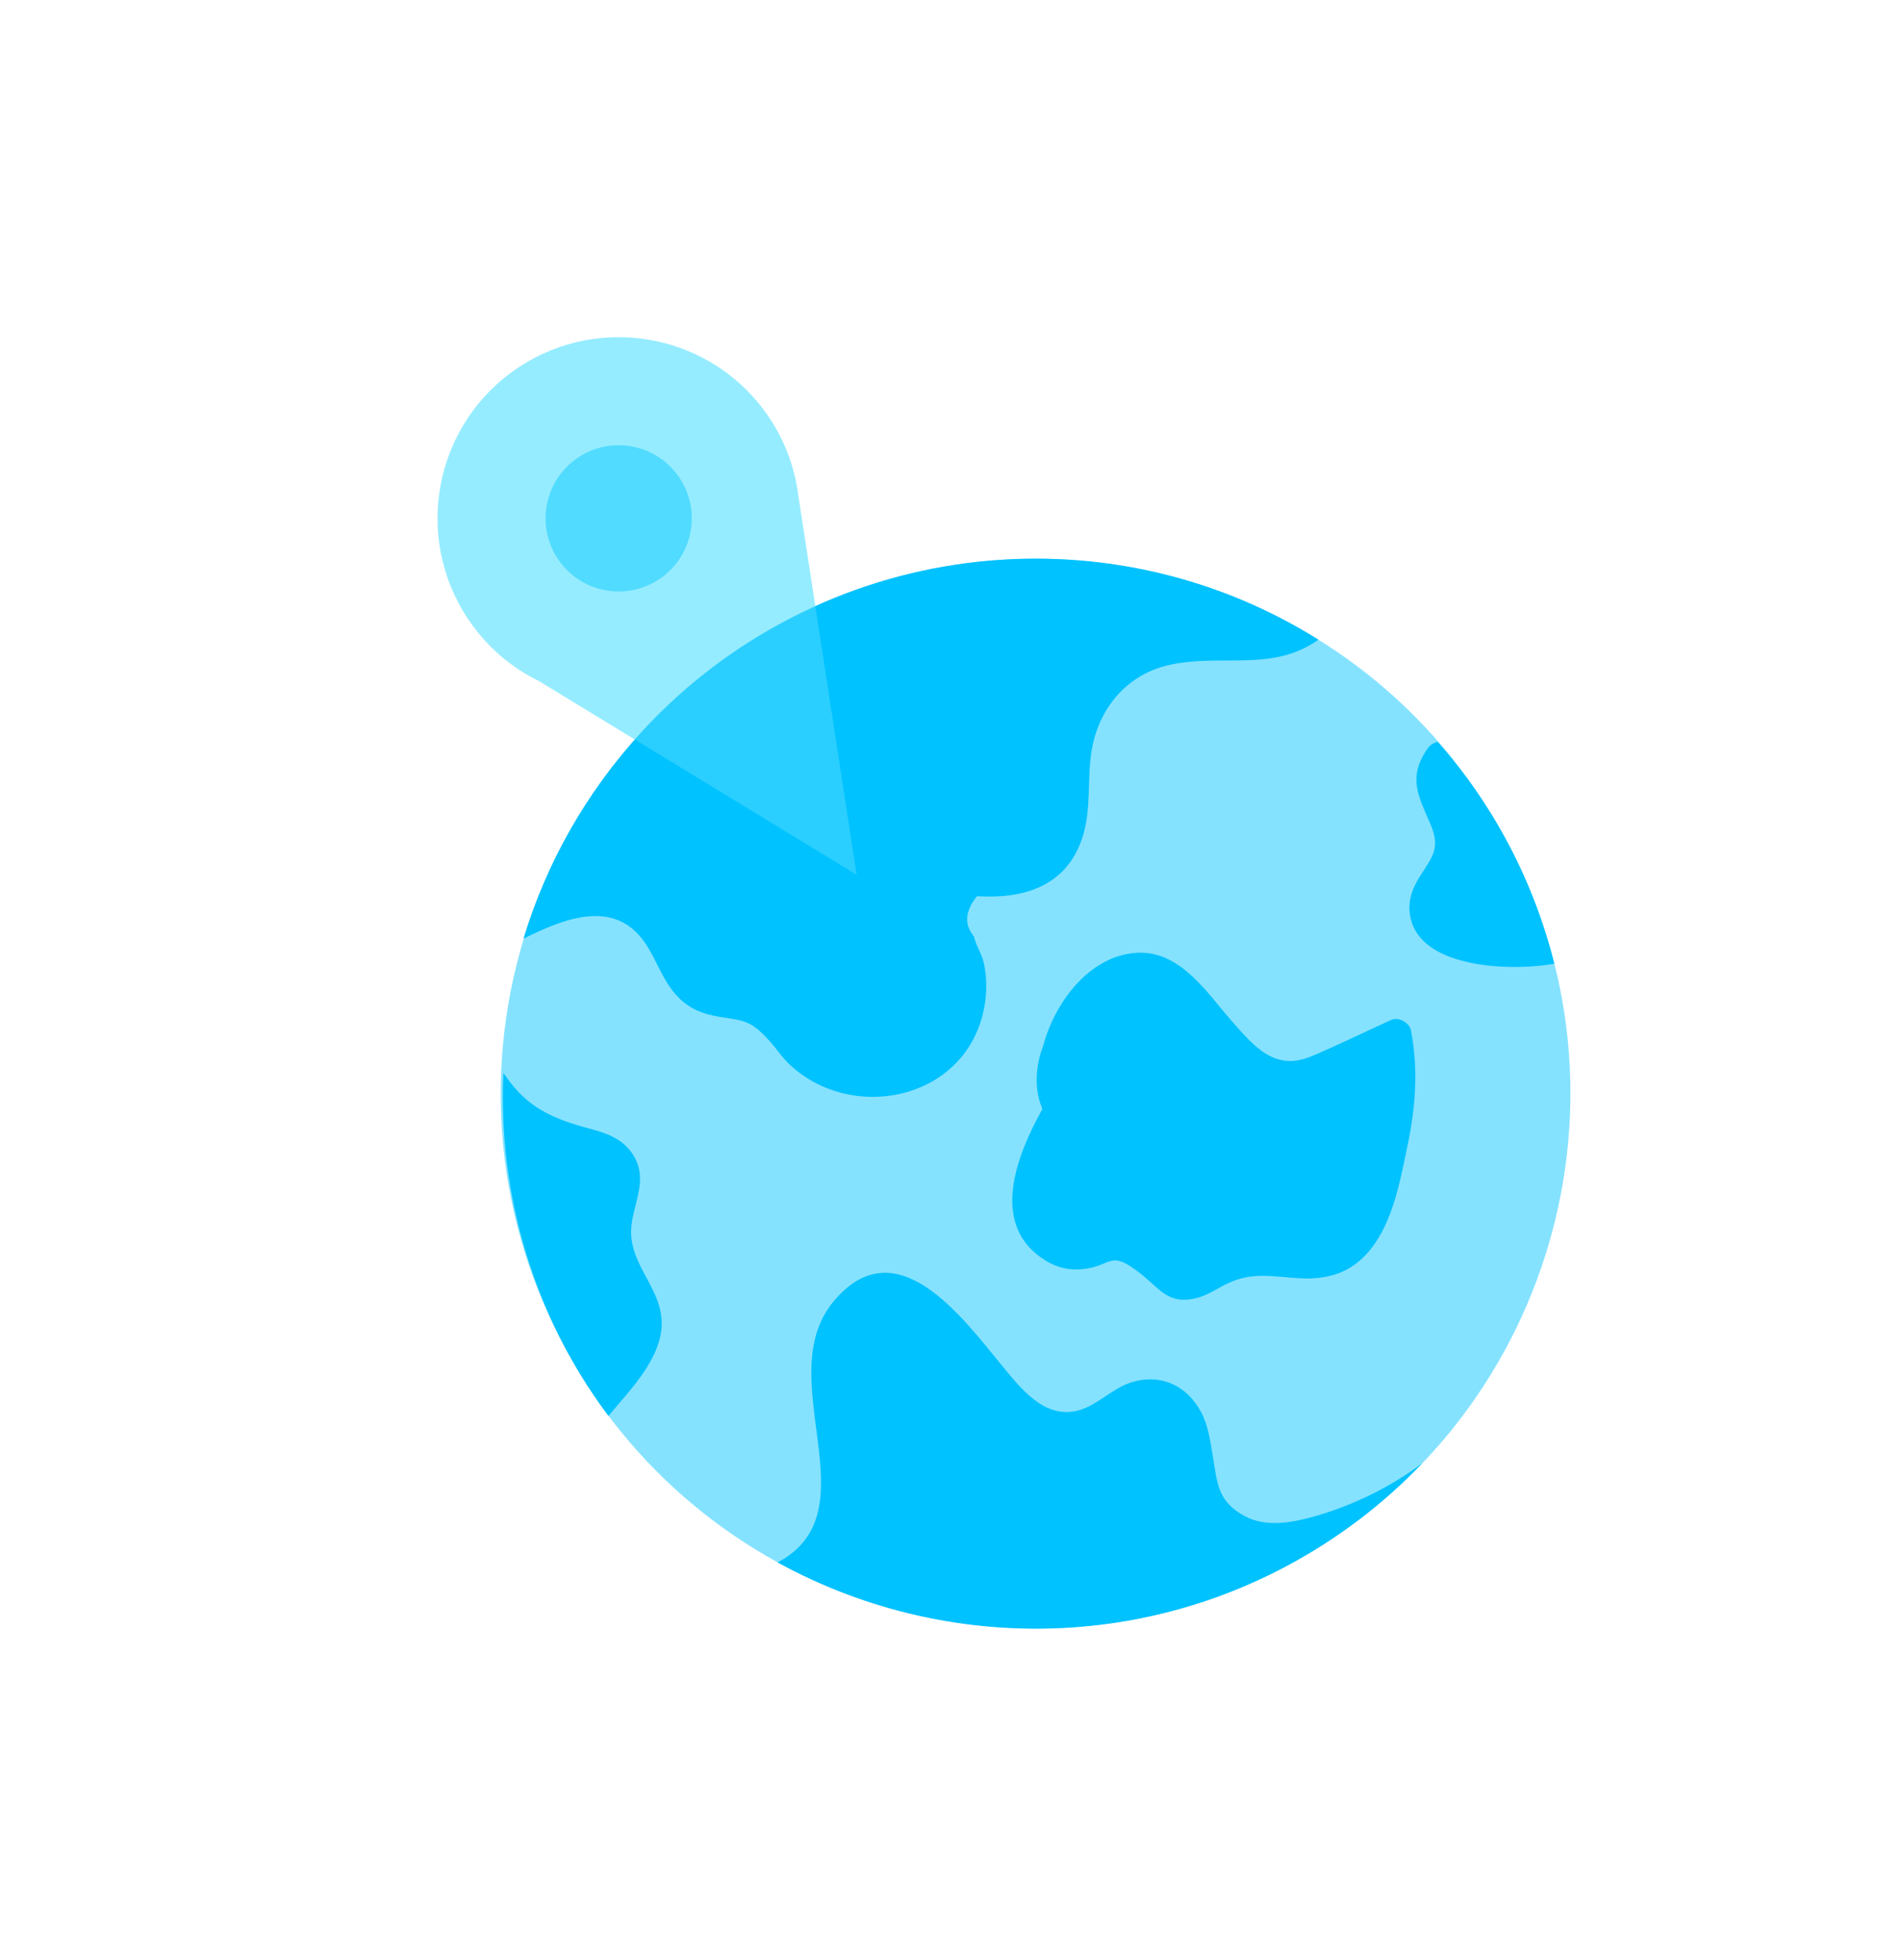 <?xml version="1.0" encoding="UTF-8"?> <svg xmlns="http://www.w3.org/2000/svg" width="553" height="570" viewBox="0 0 553 570" fill="none"><path d="M415.212 217.783C409.457 226.208 412.603 231.501 416.118 239.697C419.078 246.603 416.796 248.991 413.091 254.813C411.263 257.692 409.91 260.796 410.011 264.262C410.515 281.868 439.525 282.581 452.15 280.279C446.292 256.92 434.969 234.712 418.22 215.75C417.094 215.988 416.016 216.621 415.221 217.776L415.212 217.783Z" fill="#00C1FF"></path><path d="M192.402 386.602C193.599 374.546 181.723 367.714 183.83 355.319C185.07 348.05 188.536 341.838 183.65 335.121C180.556 330.872 176.014 329.437 171.13 328.136C160.842 325.397 153.326 322.08 147.118 312.986C146.909 312.671 146.677 312.402 146.433 312.169C144.879 347.245 155.16 382.599 176.998 411.806C182.979 404.6 191.464 396.074 192.395 386.593L192.402 386.602Z" fill="#00C1FF"></path><path d="M303.424 304.267C303.424 304.267 303.4 304.327 303.38 304.356C301.265 310.021 300.816 316.735 303.041 321.987C303.1 322.193 303.131 322.419 303.19 322.625C295.721 336.051 287.478 356.589 304.404 366.764C307.5 368.623 310.991 369.476 314.607 369.151C323.876 368.311 322.495 362.964 332.168 370.723C337.726 375.182 340.016 379.525 348.12 377.508C351.606 376.643 354.449 374.428 357.689 372.998C364.693 369.909 370.387 371.308 377.626 371.736C386.096 372.249 392.999 370.333 398.541 363.541C405.278 355.293 407.377 343.071 409.488 332.964C411.828 321.741 412.596 310.939 410.44 299.649C410.015 297.428 406.81 295.665 404.712 296.622C397.001 300.134 389.343 303.883 381.542 307.185C370.948 311.663 364.931 304.479 358.415 297.075C351.381 289.076 343.755 277.052 331.773 277.076C318.137 277.099 307.171 290.289 303.424 304.267Z" fill="#00C1FF"></path><path d="M383.523 186.036C321.409 147.074 238.327 156.722 186.745 212.786C170.33 230.628 158.858 251.268 152.268 273.003C163.764 267.289 178.726 261.016 187.729 274.35C191.203 279.507 192.968 285.787 197.506 290.238C200.862 293.526 204.573 294.948 209.155 295.7C216.569 296.913 218.367 296.626 224.008 302.926C225.959 305.107 227.518 307.542 229.686 309.587C247.455 326.293 279.301 320.326 285.801 295.325C287.107 290.298 287.311 284.769 286.102 279.723C285.493 277.168 283.862 274.857 283.338 272.377C280.414 268.889 280.701 264.978 284.212 260.649C285.98 260.746 287.749 260.772 289.523 260.711C301.581 260.365 311.234 255.32 314.99 243.195C317.462 235.205 316.246 226.928 317.474 218.779C319.316 206.584 327.315 196.438 339.657 193.503C354.921 189.877 369.946 195.71 383.53 186.045L383.523 186.036Z" fill="#00C1FF"></path><path d="M394.928 442.28C401.753 437.132 408.024 431.526 413.746 425.542C404.231 432.721 392.978 438.057 381.988 441.125C375.777 442.852 368.352 444.204 362.28 441.034C353.899 436.662 354.095 430.847 352.797 423.438C352.013 418.974 351.528 414.575 349.304 410.503C344.98 402.599 337.032 399.261 328.516 402.241C323.179 404.114 318.779 409.016 313.295 410.307C303.632 412.596 296.793 403.603 291.513 397.211C280.04 383.31 260.652 356.45 242.368 378.645C223.981 400.961 254.298 439.548 226.212 454.402C278.265 483.01 344.432 480.359 394.921 442.271L394.928 442.28Z" fill="#00C1FF"></path><g filter="url(#filter0_b_4_83)"><path d="M191.782 168.441C201.552 161.917 204.183 148.716 197.659 138.946C191.135 129.176 177.934 126.545 168.164 133.069C158.394 139.593 155.764 152.794 162.287 162.564C168.811 172.334 182.012 174.965 191.782 168.441Z" fill="#00C1FF"></path><path d="M223.794 121.493C207.629 97.293 174.916 90.776 150.71 106.933C126.504 123.09 119.984 155.817 136.149 180.017C141.512 188.057 148.716 194.145 156.812 198.094L249.188 254.423L232.334 144.776L232.318 144.787C231.403 136.707 228.621 128.717 223.794 121.493Z" fill="#6FE4FF" fill-opacity="0.73"></path></g><path d="M372.606 456.32C448.947 416.908 478.884 323.071 439.471 246.731C400.059 170.39 306.223 140.453 229.882 179.866C153.541 219.278 123.605 313.114 163.017 389.455C202.429 465.796 296.266 495.732 372.606 456.32Z" fill="#00C1FF" fill-opacity="0.48"></path><defs><filter id="filter0_b_4_83" x="118.869" y="89.658" width="138.719" height="173.165" filterUnits="userSpaceOnUse" color-interpolation-filters="sRGB"><feFlood flood-opacity="0" result="BackgroundImageFix"></feFlood><feGaussianBlur in="BackgroundImageFix" stdDeviation="4.2"></feGaussianBlur><feComposite in2="SourceAlpha" operator="in" result="effect1_backgroundBlur_4_83"></feComposite><feBlend mode="normal" in="SourceGraphic" in2="effect1_backgroundBlur_4_83" result="shape"></feBlend></filter></defs></svg> 